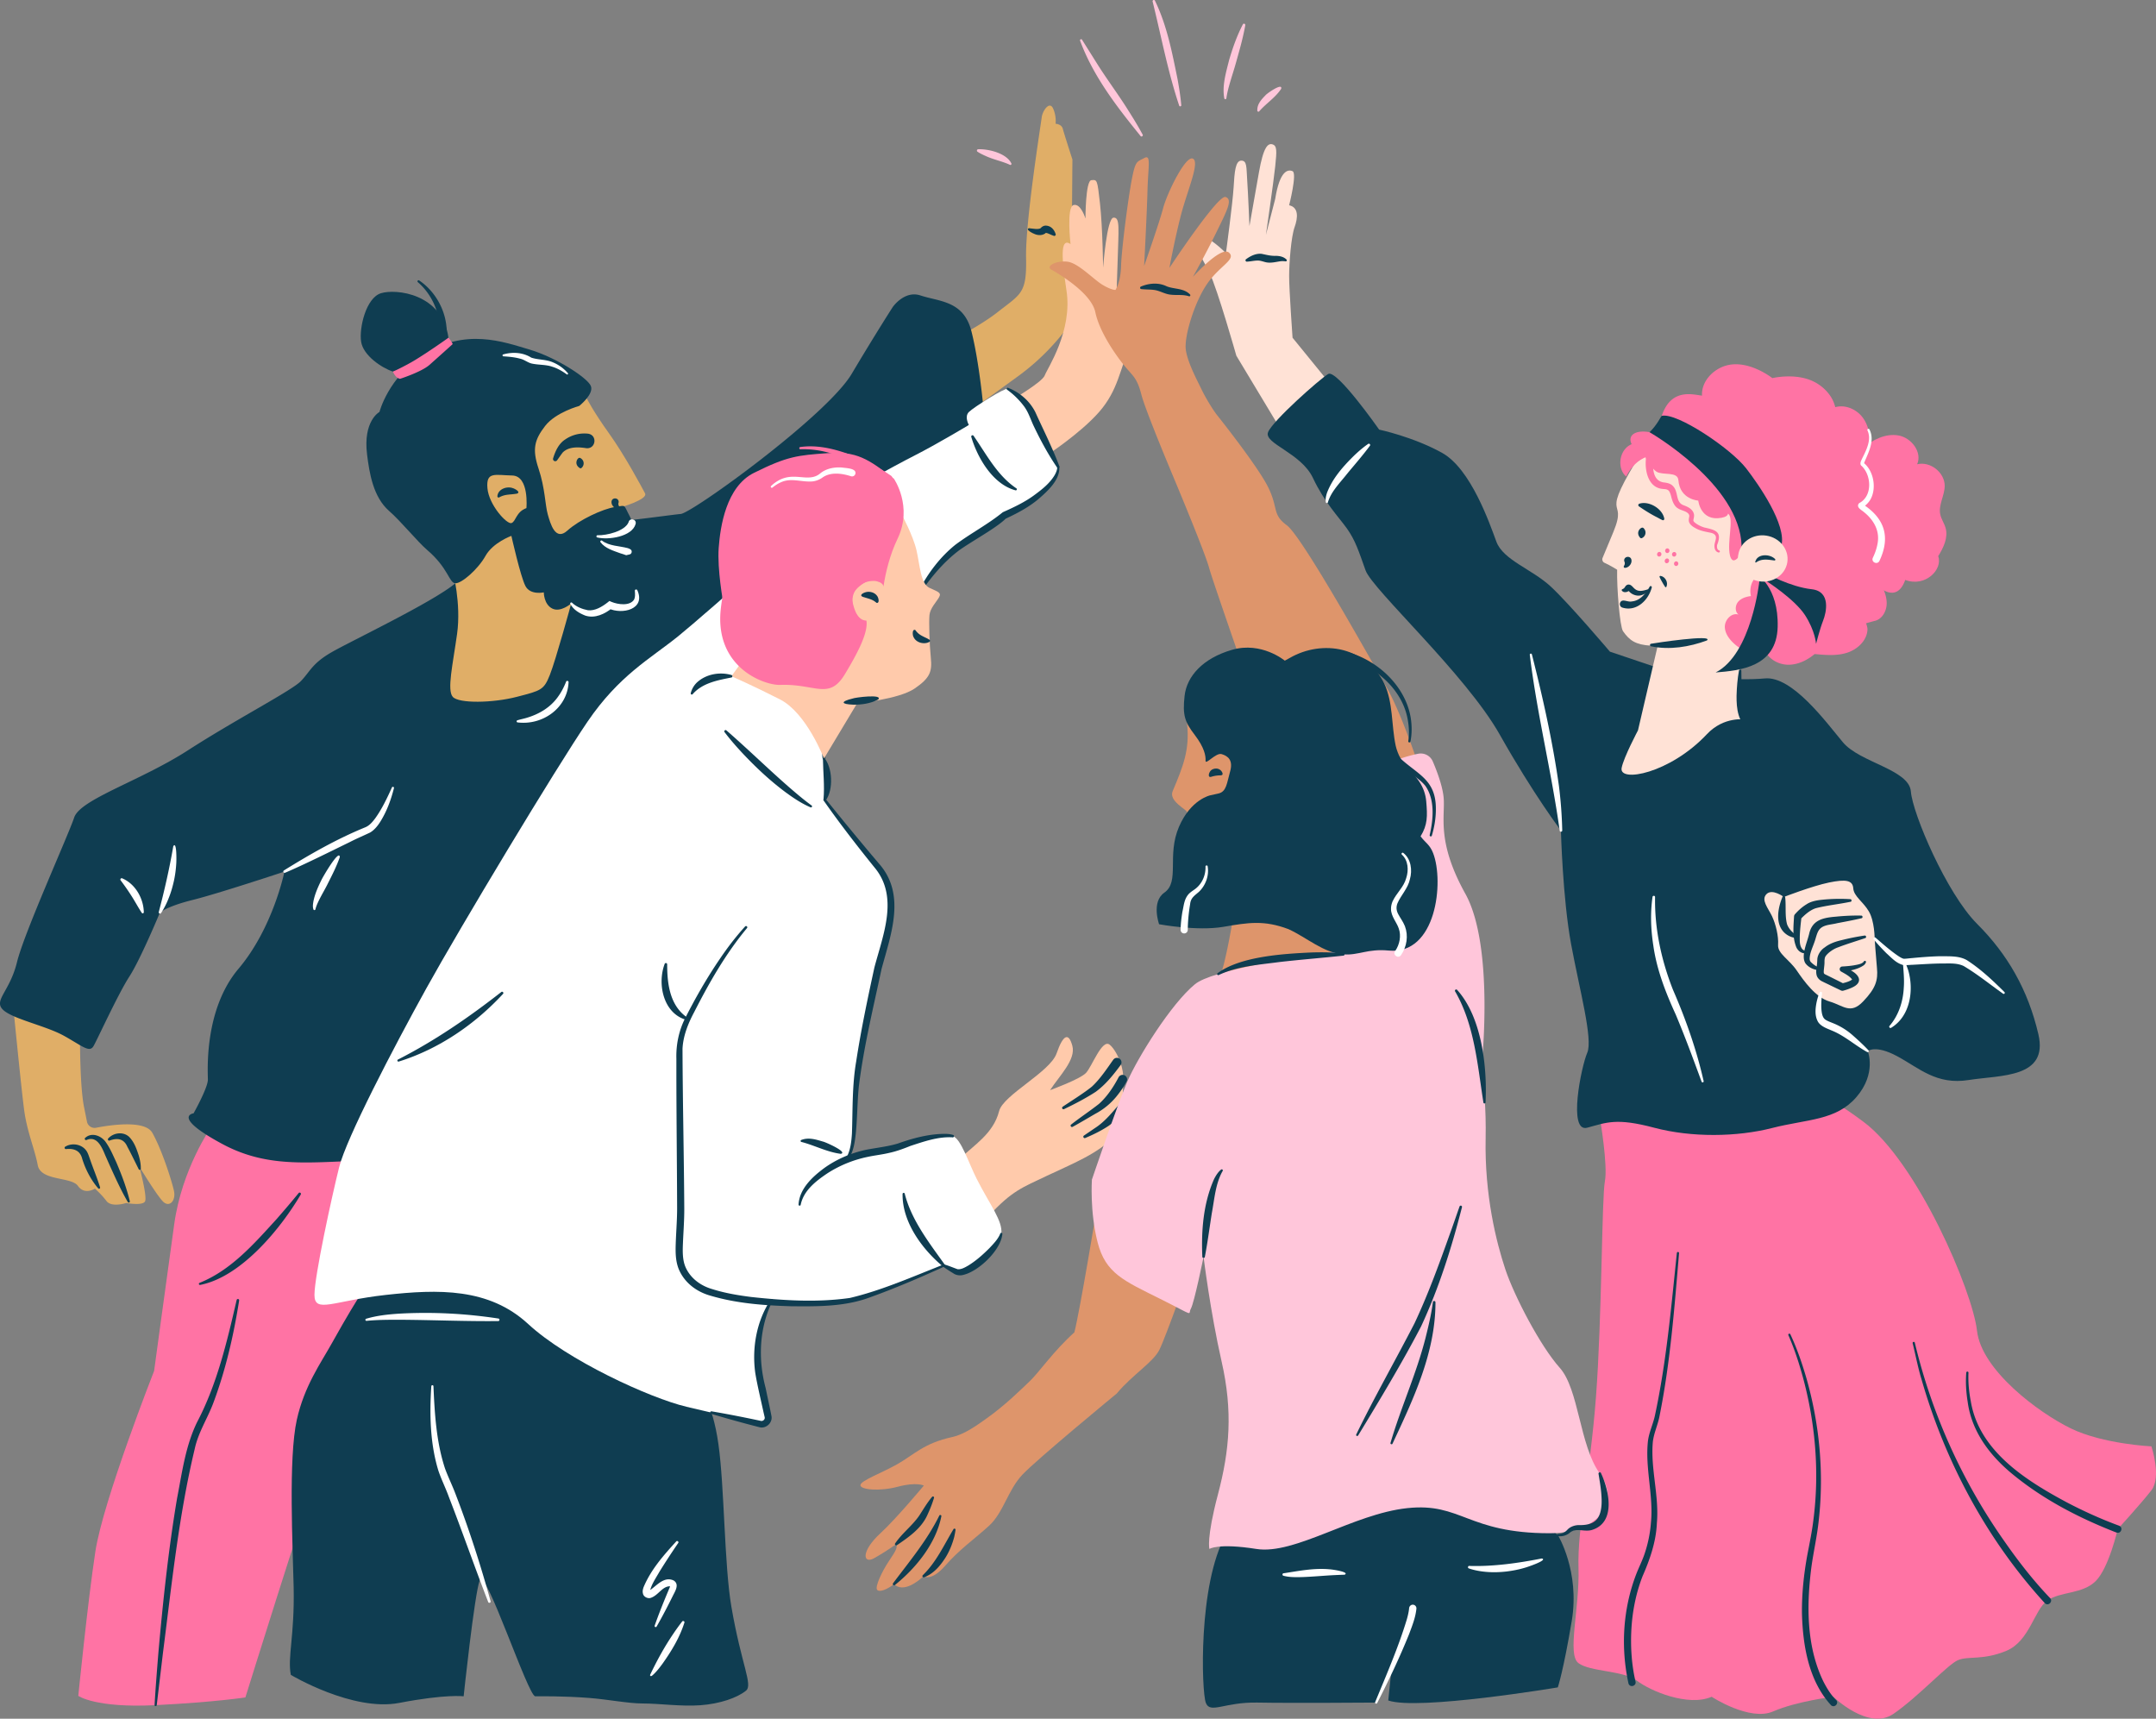 <svg width="611" height="487" fill="none" xmlns="http://www.w3.org/2000/svg"><rect width="100%" height="100%" fill="#808080" stroke="none"/><g clip-path="url(#a)"><path d="M263.248 99.674S276.031 93.7 282.7 88.462c6.668-5.238 8.298-5.246 8.084-15.455-.213-10.208 4.209-37.902 4.43-39.75.222-1.85 2.207-4.75 3.22-2.53 1.012 2.221.712 4.347.712 4.347s1.693.039 2.056 1.445c.356 1.407 2.714 8.668 2.714 8.668l-.127 15.526a22.075 22.075 0 0 0 1.638 8.541l1.416 3.477a17.265 17.265 0 0 1-1.345 15.652 65.395 65.395 0 0 1-17.095 18.307l-13.851 10.043s-6.589-14.333-11.32-17.06h.016Z" fill="#E0AE67"/><path d="M298.632 66.822c-.838-.261-1.566-.759-2.223-.846 0 0 .048-.016.048-.04-.855.822-2.152.815-3.141.42-.458-.135-2.958-1.375-1.692-1.691.925.087 2.673.458 3.306-.024.269-.403.886-.719 1.377-.727 1.55.032 2.475 1.162 2.871 2.442.095.316-.253.608-.554.466h.008Z" fill="#0F3D51"/><path d="M59.9 319.258s-8.33 11.828-10.52 27.591c-2.192 15.763-5.704 41.608-5.704 41.608s-14.468 36.788-16.66 51.239c-2.19 14.452-4.825 40.834-4.825 40.834s4.826 3.5 21.92 2.631c17.095-.869 25.432-2.189 25.432-2.189s16.66-53.531 21.485-66.67c4.825-13.14 33.326-60.879 33.326-60.879v-34.165H59.9Z" fill="#FF73A4"/><path d="M22.674 292.613s-.134 14.712 1.14 21.057l.83 4.156a2.198 2.198 0 0 0 2.57 1.73c4.328-.837 13.891-2.212 15.948 1.423 2.69 4.733 5.474 13.503 6.123 16.395.648 2.892-1.313 4.906-3.117 3.065-1.803-1.841-6.692-9.884-6.692-9.884s2.333 8.597 1.614 9.884c-.72 1.288-5.316.435-5.316.435s-4.145 1.367-5.609-.569c-1.463-1.936-3.267-3.5-3.267-3.5s-2.903 1.92-4.801-.759c-1.899-2.678-10.53-1.319-11.4-5.894-.87-4.575-2.99-9.347-3.828-15.447-.838-6.1-3.314-31.486-3.314-31.486l19.12 9.402v-.008Z" fill="#E0AE67"/><path d="M30.675 322.581c1.495-1.643 4.295-2.03 5.972-.395 1.424 1.493 2.05 3.342 2.674 5.239.356 1.209.601 2.449.586 3.753a.31.31 0 0 1-.317.308.312.312 0 0 1-.285-.19c-.941-1.896-2.246-4.582-3.235-6.408-.98-2.236-2.8-2.512-4.976-1.714-.356.174-.704-.308-.419-.585v-.008ZM24.137 322.43c1.882-1.754 4.746-.553 5.956 1.375 1.21 1.754 1.915 3.508 2.8 5.381 1.567 3.642 2.967 7.34 3.9 11.204.087.331-.403.529-.57.221-1.985-3.421-3.599-7.009-5.22-10.596l-1.187-2.678c-.933-2.252-2.333-5.61-5.292-4.314-.356.173-.688-.348-.387-.601v.008ZM18.49 324.922c2.136-1.32 5.268-.593 6.344 1.778.316.671.506 1.351.76 2.03.877 2.529 1.937 5.041 2.768 7.704a.313.313 0 0 1-.206.395.299.299 0 0 1-.324-.095c-2.073-2.433-3.56-5.286-4.517-8.328-.554-2.267-2.175-3.05-4.572-2.813-.396.087-.61-.489-.253-.671ZM253.031 86.96s3.291-4.74 7.808-3.247c5.426 1.793 12.245 1.462 14.46 10.16 2.215 8.7 3.386 21.611 3.386 21.611s-32.71 38.953-42.495 49.106c-9.785 10.153-27.338 29.78-33.888 36.582-6.558 6.796-9.501 5.642-13.234 16.332-3.734 10.691-36.713 90.73-44.528 97.667-7.808 6.938-17.071 13.583-35.581 13.583s-31.531 3.176-46-4.623c-14.46-7.798-8.1-8.667-8.1-8.667s4.05-7.222 4.05-9.537c0-2.315-1.154-19.785 8.679-31.423 9.832-11.631 13.02-27.528 13.02-27.528s-18.803 6.242-26.033 8.035c-7.23 1.794-9.255 3.556-9.255 3.556s-5.498 13.266-8.678 18.173c-3.18 4.914-8.97 17.627-10.125 19.65-1.155 2.023-3.18 0-8.393-2.892-5.205-2.892-14.753-4.796-17.356-7.458-2.602-2.655 2.025-5.113 4.05-13.425 2.025-8.312 14.46-35.753 16.2-40.96 1.733-5.199 18.788-10.374 32.252-19.057 13.455-8.684 29.379-16.901 31.981-19.587 2.595-2.679 3.172-4.994 8.67-8.17 5.498-3.177 28.636-14.159 35.122-19.556 5.68-4.733 31.982-17.912 35.455-17.051 3.473.861 25.108-2.307 28.406-2.599 3.299-.293 41.387-27.828 48.444-39.68 7.056-11.852 11.683-19.01 11.683-19.01v.015Z" fill="#0F3D51"/><path d="M166.286 112.883s1.716 3.508 6.281 9.876c4.564 6.369 9.279 15.25 10.236 17.027.957 1.778-7.341 4.101-7.341 4.101l-17 14.657-9.223-7.664s-10.671-25.071 0-32.111c10.671-7.04 17.047-5.886 17.047-5.886Z" fill="#E0AE67"/><path d="M161.891 170.98s-4.351 15.944-6.06 20.25c-1.708 4.315-2.507 4.449-9.374 6.227-6.874 1.777-16.469 1.912-18.146 0-1.677-1.912.016-9.174 1.226-17.849 1.21-8.676-1.226-17.731-1.226-17.731s5.513-8.177 9.785-11.749c4.272-3.571 8.1-6.866 13.384 1.849 5.285 8.715 10.411 19.003 10.411 19.003Z" fill="#E0AE67"/><path d="M164.171 115.016s-6.708 1.81-9.69 5.689c-2.982 3.88-3.726 6.495-1.859 12.073 1.867 5.579 1.859 10.335 2.61 12.974.752 2.639 2.144 7.688 5.546 4.607 3.401-3.082 10.101-6.187 13.455-6.677 3.354-.49 2.31-.996 4.327 2.789 2.009 3.785-1.716 4.804-4.327 4.851-2.61.048-4.928.143-4.928.648 0 .506 3.655 2.426 5.783 3.192 2.127.767 4.414 1.533 4.042 3.698-.372 2.165-.253 2.813.039 4.804.293 1.991 2.903 6.234 0 7.799-2.903 1.564-6.296 0-6.296 0s-3.631 3.168-6.803 2.173c-3.172-.996-4.177-2.663-4.177-2.663s-2.998 2.663-5.387 1.462c-2.397-1.194-2.397-4.583-2.397-4.583s-3.797.853-5.189-1.77c-1.4-2.623-3.995-14.246-3.995-14.246s-5.229 1.896-7.333 5.673-6.755 7.83-8.543 7.767c-1.788-.063-1.93-4.267-8.005-9.45-2.745-2.347-7.341-8.043-10.774-11.046-4.525-3.958-5.585-10.73-6.242-15.976-1.202-9.576 3.513-12.081 3.513-12.081s2.452-9.703 12.371-16.15c11.906-7.735 22.719-3.737 30.226-1.501 7.507 2.236 16.383 8.011 17.308 10.303.926 2.291-3.267 5.626-3.267 5.626l-.008.015Z" fill="#0F3D51"/><path d="M180.62 167.244c2.428 5.413-4.272 6.985-8.18 5.16l1.108-.158c-2.12 1.714-4.928 3.097-7.697 2.181-1.685-.672-3.314-1.62-4.224-3.287-.166-.332.3-.609.522-.316 1.186 1.122 2.879 1.793 4.485 2.093 1.986.23 4.034-1.019 5.553-2.212l.522-.419.586.261c1.827.759 5.221 1.248 6.415-.672.316-.632.285-1.556.198-2.457-.056-.403.561-.553.696-.166l.016-.008ZM170.647 153.226c2.009 1.509 4.857 1.446 7.246 2.086.245.079.514.182.751.332.609.332.451 1.32-.221 1.454l-.973.229c-.016 0 .016.008-.032-.016-.372-.158-1.186-.403-1.582-.521-2.001-.743-4.311-1.367-5.664-3.161-.206-.3.214-.656.475-.411v.008ZM180.133 148.461c-.996 3.642-7.768 4.614-10.892 3.824-.364-.103-.238-.671.134-.616 2.579.071 7.657-1.146 8.741-3.651.269-1.406 2.373-.948 2.017.443Z" fill="#fff"/><path d="M149.187 143.973s.847-9.134-4.034-9.237c-4.889-.102-7.436-1.193-7.017 3.595.42 4.788 5.522 10.311 6.803 9.885 1.282-.427 1.274-3.184 4.248-4.243Z" fill="#E0AE67"/><path d="M111.35 105.291c-3.204-1.059-8.409-4.551-9.01-8.462-.601-3.912 1.384-12.421 5.616-13.74 4.232-1.32 17.403.07 19.135 12.61l-7.356 9.355-8.377.237h-.008Z" fill="#0F3D51"/><path d="M113.377 107.338s6.067-1.936 8.353-3.959a964.354 964.354 0 0 0 6.574-5.894s-.538-1.09-1.219-1.786c-2.088 1.51-7.839 5.46-10.694 7.048-3.267 1.817-5.039 2.544-5.039 2.544s.704 1.849 2.025 2.047Z" fill="#FF73A4"/><path d="M124.561 94.544c.308-5.475-1.954-10.975-6.147-14.593-.285-.237.063-.704.372-.49 4.889 3.279 8.005 9.26 7.8 15.178-.079 1.335-2.073 1.256-2.033-.087l.008-.008ZM166.107 126.986c-2.207-.332-4.873-.474-6.597 1.185-.53.664-1.076 1.509-1.637 2.26a.643.643 0 0 1-.894.134.624.624 0 0 1-.222-.711c.601-1.991 1.558-4.124 3.402-5.317a9.542 9.542 0 0 1 6.478-1.652c2.761.38 2.239 4.441-.538 4.101h.008ZM164.555 129.839c1.028.601 1.147 1.976.237 2.758a.418.418 0 0 1-.514.016c-.704-.459-1.076-1.138-.87-1.944.079-.395.585-1.248 1.139-.83h.008ZM175.329 142.331c-.167.435-.103.845.229 1.264.198.198.103.553-.174.593-1.028.11-2.12-.877-2.088-1.952.031-1.406 2.135-1.303 2.033.095Z" fill="#0F3D51"/><path d="M142.606 100.43c2.602-.743 5.577-.601 7.942.9 2.041.696 4.295.451 6.384 1.446a11.283 11.283 0 0 1 4.002 2.963c.182.198-.095.506-.316.34-1.29-.94-2.658-1.723-4.114-2.165-1.835-.648-3.923-.466-5.917-.924-1.162-.324-2.064-1.138-3.298-1.383-1.448-.395-3.038-.537-4.62-.64-.3-.008-.356-.474-.055-.545l-.008.008Z" fill="#fff"/><path d="M146.533 139.867c-2.009.364-3.314.103-5.047 1.059-.221.15-.546-.024-.522-.3.119-2.015 2.642-2.932 4.343-2.315.498.118 2.389 1.106 1.226 1.556ZM85.237 338.471c-5.775 9.774-16.905 23.356-28.525 25.624-.356.063-.499-.474-.15-.593 8.946-3.587 15.48-11.117 21.84-18.086 2.104-2.417 4.2-4.859 6.233-7.356.253-.347.83.024.602.403v.008ZM67.776 368.496c-1.543 9.711-3.726 19.327-7.167 28.626-1.654 4.607-4.398 8.597-5.443 13.504-4.548 18.994-6.518 38.581-9.01 57.939l-1.74 14.602c-.016.166-.174.284-.34.268a.303.303 0 0 1-.269-.316c.277-4.898.68-9.789 1.068-14.68 1.305-14.673 2.848-29.306 5.3-43.852 1.424-7.301 2.357-14.775 5.664-21.586 5.672-10.762 8.496-22.827 11.225-34.631a.362.362 0 0 1 .427-.285c.19.04.308.222.277.411h.008Z" fill="#0F3D51"/><path d="M80.453 246.651c7.412-4.599 14.974-8.929 23.066-12.231 1.195-.49 2.041-1.517 2.816-2.545 1.891-2.623 3.354-5.689 4.731-8.738.126-.332.68-.166.577.189-.854 3.35-2.025 6.574-3.884 9.537-.72 1.138-1.661 2.323-2.879 3.042-1.906.909-3.86 1.722-5.783 2.718-5.355 2.607-12.886 6.376-18.304 8.676-.388.173-.72-.411-.34-.633v-.015ZM96.297 242.883c-.918 2.616-2.168 5.057-3.41 7.514-.957 1.992-2.95 5.089-3.472 7.151 0 .19-.15.363-.356.332a.291.291 0 0 1-.237-.206c-.27-.837-.103-1.572 0-2.283.427-2.094 1.289-4.053 2.222-5.934.214-.585 5.158-9.134 5.253-6.574ZM44.997 258.418c1.605-6.084 3.045-12.421 4.113-18.639 1.044-1.643.894 4.488.839 4.923a31.77 31.77 0 0 1-.657 4.883c-.364 1.604-.799 3.192-1.416 4.724a22.95 22.95 0 0 1-2.223 4.401c-.206.34-.775.095-.656-.292ZM34.594 248.866c3.733 1.556 6.075 5.665 6.162 9.616a.318.318 0 0 1-.316.316.32.32 0 0 1-.27-.15c-1.044-1.581-1.874-3.161-2.871-4.725a68.717 68.717 0 0 0-3.093-4.449c-.261-.268.04-.743.396-.6l-.008-.008ZM161.128 193.288c-.301 7.341-7.396 12.311-14.445 11.41-.324-.016-.379-.506-.071-.593.799-.253 1.59-.403 2.365-.624 3.687-1.043 7.057-2.994 9.264-6.202.886-1.249 1.621-2.663 2.191-4.125.126-.371.72-.253.696.142v-.008Z" fill="#fff"/><path d="M379.653 112.088 366.3 95.693s-.965-13.566-.965-17.43c0-3.864.577-11.212 1.55-13.914.973-2.702 1.163-5.602-1.55-6.187 0 0 2.326-9.086.965-9.663-1.361-.577-3.639-.126-4.912 7.862l-2.634 10.192s2.167-14.964 2.634-19.405c.466-4.448.514-5.855-.768-6.242-1.281-.387-2.563.64-3.844 7.933-1.282 7.293-2.69 15.225-2.69 15.225s-.387-9.473-.64-13.052c-.253-3.58 0-5.5-1.669-5.5-1.67 0-1.923 3.2-2.176 7.554-.253 4.354-2.175 18.67-2.175 18.67s-5.767-6.004-7.689-4.21c-1.922 1.793.823 5.206 3.069 9.852 2.247 4.646 7.57 23.419 7.57 23.419l16.786 27.9s2.959-12.982 12.499-16.601l-.008-.008Z" fill="#FFE2D6"/><path d="M353.116 73.459c1.203-.893 2.785-1.707 4.422-1.533 1.393.284 2.595.624 4.035.569.996.016 2.199.213 3.021 1.059.198.19.016.553-.253.505a5.563 5.563 0 0 0-1.36-.047c-1.408.19-2.967.656-4.422.253-.839-.214-1.551-.506-2.437-.427-.822.032-1.756.253-2.76.3-.364.032-.538-.474-.246-.68Z" fill="#0F3D51"/><path d="M453.416 316.848s2.286 13.321 1.4 17.888c-.886 4.567-.831 38.803-2.524 61.1-1.693 22.298-5.3 36.82-4.952 48.443.348 11.615-3.306 24.478-.023 26.967 3.282 2.489 12.838 2.078 16.572 4.977 3.734 2.9 14.539 7.467 21.184 4.567 0 0 10.798 7.056 17.45 4.148 6.653-2.907 17.031-4.148 17.031-4.148s9.968 9.703 17.032 4.852c7.064-4.852 15.37-13.978 18.281-15.226 2.911-1.248 7.064.119 13.708-2.639 6.645-2.757 7.895-11.654 11.629-14.262 3.741-2.607 9.967-1.777 13.708-5.507 3.742-3.729 6.234-14.712 6.234-14.712s6.644-7.277 9.555-11.014c2.912-3.738 0-12.445 0-12.445s-13.708-.64-22.845-5.088c-9.136-4.456-25.337-16.49-26.587-27.694-1.249-11.204-16.928-47.858-32.219-59.227-12.546-9.34-16.62-9.34-16.62-9.34l-58.022 8.36h.008Z" fill="#FF73A4"/><path d="M456.242 184.653s-11.462-13.526-16.762-18.449c-5.3-4.922-13.48-7.498-15.41-12.705-1.93-5.207-7.222-20.646-15.409-25.189-8.188-4.543-17.815-6.574-17.815-6.574s-12.039-17.209-14.444-15.763c-2.405 1.446-15.781 13.282-17.039 16.498-1.258 3.216 9.334 5.823 12.704 12.934 3.37 7.111 7.222 10.959 9.627 14.325 2.405 3.366 3.37 6.463 5.3 11.883 1.922 5.429 28.406 29.472 38.033 46.547 9.627 17.074 17.332 27.172 17.332 27.172s.482 19.239 2.887 32.221c2.405 12.982 6.249 26.927 4.565 30.775-1.677 3.848-5.546 22.716 0 21.215 5.545-1.501 8.29-2.828 18.953 0 10.663 2.829 23.494 2.631 33.445.087 9.951-2.544 18.139-2.062 23.913-8.794 5.775-6.732 3.188-12.982 3.188-12.982s2.112-1.92 8.369 1.446c6.258 3.366 11.075 8.178 20.219 6.732 9.145-1.446 22.68-.482 19.768-12.982-2.911-12.499-8.693-22.605-17.355-31.257-8.662-8.652-18.297-31.257-18.779-37.515-.483-6.25-14.445-8.178-19.262-13.946-4.818-5.767-14.365-18.868-22.173-18.093-7.808.774-23.439-.704-23.439-.704" fill="#0F3D51"/><path d="M531.265 265.95s0-4.907-1.637-7.696c-1.638-2.789-4.264-4.259-4.422-6.55-.166-2.292-2.128-2.616-6.882-1.636-4.754.98-12.783 4.093-12.783 4.093s-3.275-2.457-4.913-.822c-1.637 1.636.427 3.927 1.527 6.219 1.099 2.291 1.914 5.728 1.748 8.185-.166 2.457 3.117 4.093 5.245 7.198 2.128 3.113 5.41 7.696 9.342 8.842 3.931 1.145 5.901 3.761 9.5 0 3.608-3.761 4.264-6.053 3.932-9.49-.325-3.437-.657-8.343-.657-8.343Z" fill="#FFE2D6"/><path d="M524.407 255.528c-3.267.68-6.581 1.004-9.761 1.802-1.685.521-3.141 1.841-4.367 3.097l.253-.569c-.213 1.809-.427 3.682-.482 5.499 0 1.28-.087 2.6.712 3.579.229.261.609.451.949.467.198-.016.38.134.364.339a.323.323 0 0 1-.237.293c-1.195.316-2.318-.609-2.769-1.62-1.147-2.844-.815-5.839-.641-8.794.024-.221.119-.419.253-.569.981-1.106 2.018-2.046 3.299-2.829 1.194-.806 2.816-1.106 4.232-1.256a48.68 48.68 0 0 1 8.156-.182c.435.016.474.688.047.759l-.008-.016Z" fill="#0F3D51"/><path d="M505.915 254.24c.285 2.544-.119 5.262.538 7.68.514 1.359 1.558 2.354 2.808 3.231.174.095.237.316.119.475a.341.341 0 0 1-.285.142c-1.234-.056-2.405-.569-3.362-1.438-2.769-2.608-1.859-7.119-.57-10.232.159-.364.736-.245.744.142h.008ZM527.533 260.19c-2.294.545-4.596.964-6.874 1.398-1.923.514-4.32.356-5.356 2.244-.506.917-.712 2.094-1.107 3.137-.554 1.588-1.305 3.074-1.345 4.67.016.458.111.742.427 1.051.767.742 1.732 1.374 2.737 1.619.396.032.396.617 0 .64-1.653 0-3.441-.695-4.398-2.038-.554-.94-.49-2.141-.332-3.113.324-1.897.965-3.342 1.408-5.144.909-4.101 4.105-4.622 7.704-4.922 2.358-.23 4.699-.348 7.072-.293.435 0 .507.664.08.751h-.016Z" fill="#0F3D51"/><path d="M528.57 265.829c-2.594.877-5.205 1.651-7.736 2.631-1.226.419-2.745 1.462-3.457 2.465-.332.482-.332 1.288-.324 1.881-.016.782-.182 1.746-.214 2.441 0 .387 0 .632.317.798.047.04.213.111.277.142.466.23 1.74.854 2.214 1.099l2.951 1.477-.704-.079c1.02-.253 2.286-.553 3.077-1.193.008-.008-.047.182.024.245-.641-1.082-2.136-1.809-3.235-2.449a.757.757 0 0 1 .308-1.423c1.1-.055 2.239-.158 3.33-.331.918-.19 2.326-.34 2.832-1.122.174-.324.704-.087.57.26-.135.38-.388.672-.641.862-1.756 1.201-3.908 1.501-5.956 1.849l.253-1.454c.775.324 1.503.671 2.222 1.114 2.532 1.446 3.188 3.484.103 4.827-.807.364-1.566.617-2.404.846a.94.94 0 0 1-.657-.063l-.048-.024-2.958-1.422c-.483-.245-1.756-.83-2.215-1.075-.767-.332-1.471-.995-1.677-1.817-.308-1.28.095-2.418.15-3.603l.048-.861c.055-1.32 1.028-2.734 2.104-3.398 1.384-1.106 3.109-1.675 4.786-2.062a65.902 65.902 0 0 1 6.51-1.296c.451-.063.609.593.174.735h-.024Z" fill="#0F3D51"/><path d="M442.01 235.37c-2.318-16.703-6.439-33.075-8.472-49.825a.303.303 0 0 1 .261-.34.31.31 0 0 1 .332.221c3.101 12.239 5.894 24.723 7.658 37.223.53 4.203.846 8.43.941 12.665.008.427-.656.514-.72.056ZM516.351 281.435c-.182 1.936-.356 3.959-.024 5.697.182.885.491 1.501 1.076 1.857.625.395 1.598.727 2.547 1.13a19.144 19.144 0 0 1 5.229 3.358c1.503 1.319 2.966 2.678 4.351 4.148.237.245-.087.656-.38.474-3.441-1.88-6.391-4.622-10.022-6.084-1.306-.577-3.465-1.24-4.122-2.9-.712-1.572-.522-3.342-.237-4.914.214-1.019.483-1.999.886-2.955a.374.374 0 0 1 .475-.198.371.371 0 0 1 .221.387ZM531.525 265.697c1.97 1.699 3.924 3.437 6.044 4.923.53.363 1.392.948 1.93 1.043.459.039 1.867-.158 2.413-.19 2.563-.245 5.355-.466 7.926-.522 2.515.056 5.292-.189 7.578 1.122 3.931 2.537 7.349 5.768 10.64 9.039a.312.312 0 0 1 0 .435.312.312 0 0 1-.396.024c-3.734-2.647-7.262-5.531-11.17-7.846-2.017-.964-4.326-.68-6.605-.711-2.499.031-5.308.229-7.823.363-.886.016-1.922.182-2.832.04-1.97-.585-3.172-2.023-4.628-3.311-1.249-1.264-2.468-2.536-3.591-3.911-.277-.324.198-.798.522-.498h-.008Z" fill="#fff"/><path d="M535.519 290.647c2.563-2.971 3.812-6.882 4.002-10.753.198-2.41-.095-4.812-.245-7.238-.016-.174.119-.34.293-.34.126 0 .245.072.292.182.341.774.625 1.572.902 2.378 1.677 5.673.609 13.077-4.833 16.364-.372.205-.728-.3-.411-.593ZM388.226 126.311c-2.041 2.75-4.272 5.294-6.415 7.878-1.978 2.552-4.509 4.962-5.474 8.083a.309.309 0 0 1-.372.268.293.293 0 0 1-.238-.252c-.158-.956.087-1.881.372-2.734 1.59-4.093 4.572-7.435 7.65-10.461 1.242-1.186 2.547-2.316 3.979-3.303.324-.237.751.205.498.521ZM469.037 254.2c-.15 8.992 1.788 17.912 5.071 26.248 3.639 8.352 6.676 16.988 8.693 25.876a.3.3 0 0 1-.229.364.311.311 0 0 1-.356-.198c-2.349-6.384-4.691-12.76-7.325-19.018-2.863-6.25-5.395-12.729-6.352-19.579-.712-4.551-.87-9.205-.221-13.756.063-.419.727-.403.719.063Z" fill="#fff"/><path d="m464.2 206.935 8.211-35.232 21.144 3.382-.538 23.364 1.503 5.428s-5.956-.98-10.797 4.164c-10.513 11.18-24.974 13.795-24.159 9.56.578-3.026 4.644-10.666 4.644-10.666h-.008Z" fill="#FFE2D6"/><path d="M493.487 190.027c.08 4.219-.134 9.402 1.772 13.052 1.029.988-.419 2.545-1.479 1.589-.546-.577-.815-1.312-1.044-2.031-.546-1.802-.617-3.69-.601-5.531.063-2.41.269-4.788.688-7.135.063-.387.664-.332.657.056h.007Z" fill="#0F3D51"/><path d="M466.051 126.818c-13.985 22.218-4.319 13.029-8.835 23.933-.886 2.133-2.358 5.665-3.062 7.356-.213.514.016 1.122.506 1.343 1.812.822 3.631 1.983 3.631 1.983-.134 5.057.76 16.127 1.662 17.415 1.866 2.67 3.599 3.856 7.942 4.108 5.497.316 32.472-3.642 32.472-3.642l17.031-16.885-8.876-25.703-32.828-12.152-9.643 2.252v-.008Z" fill="#FFE2D6"/><path d="M460.872 135.035c-2.713-2.244-2.08-7.68 1.535-9.174-1.242-2.512 1.021-4.116 5.063-3.405 4.05.719 3.251-2.608 3.472-4.638 2.635-7.941 8.844-6.005 11.407-5.713-.237-3.958 3.077-7.49 6.906-8.541 6.328-1.738 13.021 3.579 13.021 3.579s7.032-1.706 12.308 1.288c2.65 1.501 4.833 3.974 5.514 6.945 2.76-.782 5.853.498 7.633 2.742 1.78 2.244 2.365 5.27 2.049 8.123-.079.703-.206 1.422.016 2.093.166.522.53.964.902 1.375 1.439 1.612 3.053 3.09 4.271 4.875 1.218 1.786 2.033 3.99 1.598 6.108-.348 1.707-1.447 3.145-2.286 4.677-.838 1.533-1.408 3.422-.657 4.994.973 2.015 3.655 2.607 4.913 4.456 1.226 1.794.728 4.346-.586 6.076-1.313 1.731-3.274 2.837-5.181 3.888.941 1.943 1.907 3.974 1.914 6.131.008 2.157-1.226 4.488-3.322 5.002-.601.15-2.523.687-2.523.687s.419 1.13.395 1.778c-.126 3.097-2.8 5.61-5.751 6.566-2.95.948-6.138.671-9.223.379-2.16 1.817-4.881 3.113-7.697 3.026-2.816-.095-5.672-1.817-6.55-4.496-2.057 2.165-5.751.877-8.053-1.027-1.59-1.319-3.061-3.058-3.148-5.112-.079-2.062 1.914-4.211 3.884-3.571-1.076-.822-.989-2.592-.111-3.627.878-1.027 2.279-1.454 3.623-1.62a6.072 6.072 0 0 1 .372-3.919l5.118-9.284-7.365-9.505-2.752-7.451-6.447-4.701-16.755-5.302s-4.841.806-7.522 6.305l.015-.007Z" fill="#FF73A4"/><path d="M527.832 127.013c2.848-2.41 6.534-4.274 10.204-3.619 3.671.656 6.772 4.749 5.277 8.162 3.71-.924 7.839 2.331 7.807 6.148-.023 2.733-1.819 5.357-1.265 8.035.284 1.367 1.155 2.552 1.526 3.895.76 2.726-.609 5.555-2.104 7.957 1.369 3.698-3.575 8.897-9.342 6.74-2.373 6.724-7.634 2.654-9.864-.68" fill="#FF73A4"/><path d="M500.455 164.554s8.1 5.176 11.043 9.695c2.943 4.528 3.164 8.186 3.164 8.186s1.1-4.29 1.994-6.558c.901-2.268 2.309-8.296-3.22-8.913-6.17-.687-12.902-4.48-12.902-4.48l-.079 2.063v.007Z" fill="#0F3D51"/><path d="M498.587 164.718s-2.207 20.685-12.38 25.829c6.945-.553 17.292-1.541 17.577-12.934.285-11.394-5.964-14.918-5.964-14.918" fill="#0F3D51"/><path d="M492.606 157.452c.38.459-.925 1.533-1.471 1.304-.546-.229-.759-.885-.894-1.462-.823-3.642 1.116-10.09-.34-11.591-.554-.569.506.537-2.033 1.012-5.972 1.114-6.589-4.868-6.589-4.868s-5.198-.276-5.633-5.783c-.205-2.56-4.287-1.296-6.178-2.394-1.352-.791-3.187-4.101-3.187-4.101s-3.339 1.39-3.885 3.168l.056-6.1 8.994-2.852 27.52 5.112 7.286 18.284-13.654 10.279.008-.008Z" fill="#FF73A4"/><path d="M467.469 122.466c2.23-2.134 3.259-4.583 3.472-4.638 4.256-1.012 19.531 9.205 23.945 14.925 3.449 4.472 11.557 16.032 9.928 21.989-1.559.245-8.013.751-9.374 1.557-1.701-1.099-1.843.513-1.883-1.509-.372-17.604-26.088-32.324-26.088-32.324ZM467.905 182.409c.862-.174 17.941-2.765 15.829-.932-5.008 1.849-10.584 2.75-15.869 1.651-.379-.087-.34-.679.04-.719Z" fill="#0F3D51"/><path d="M506.519 159.326c.558-3.575-2.102-6.956-5.939-7.553-3.838-.597-7.401 1.817-7.958 5.392-.557 3.574 2.102 6.956 5.94 7.552 3.838.597 7.4-1.817 7.957-5.391Z" fill="#FFE2D6"/><path d="M502.862 158.812c-1.89-.229-3.552-.585-5.165.537-.095.064-.222.04-.277-.055.475-2.449 4.153-2.418 5.64-.869.158.15.008.427-.198.387ZM464.541 142.741c2.745-.925 6.629 1.406 7.111 4.243a.382.382 0 0 1-.34.426c-.071.111-1.843-.924-1.962-.956-1.685-.861-3.338-1.92-4.88-2.971-.277-.173-.23-.624.079-.742h-.008ZM465.848 149.724c.83.877.561 2.252-.554 2.758a.438.438 0 0 1-.506-.127c-.562-.648-.728-1.414-.293-2.141.19-.364.926-1.051 1.353-.49ZM462.356 158.747c.118 1.051-.839 2.141-1.867 2.157a.337.337 0 0 1-.332-.348c0-.079.039-.158.079-.221.284-.466.292-.885.071-1.304-.277-1.446 1.922-1.746 2.049-.276v-.008ZM459.947 166.871c.388-.182.451-.403.657-.672.182-.324.609-.608 1.028-.561.404.055.546.198.665.277.213.158.451.426.625.6.593.624 1.194.964 2.112.909.585-.024 1.226-.206 1.89-.403a.25.25 0 0 1 .309.166.25.25 0 0 1-.064.245c-.514.505-1.131.948-1.898 1.185-1.139.426-2.658-.032-3.496-.933-.072-.071-.42-.41-.483-.466-.016-.023-.024.016.206.056a.696.696 0 0 0 .34-.072.485.485 0 0 0 .142-.118c-.079.079-.15.166-.237.237-.554.506-1.606.743-2.12.024-.158-.269.119-.395.332-.474h-.008Z" fill="#0F3D51"/><path d="M468.1 166.469c-.925 3.595-4.327 6.914-8.274 5.713a1.034 1.034 0 0 1-.736-1.264c.506-1.502 2.12-.214 3.354-.498 2.357-.206 3.908-2.181 5.079-4.196.174-.324.688-.102.577.245Z" fill="#0F3D51"/><path d="M470.438 163.352a3.82 3.82 0 0 1 1.621 2.931l-1.621-2.931Z" fill="#fff"/><path d="M470.564 163.178c1.36.189 2.27 1.857 1.685 3.105-.064.142-.269.158-.356.024-.364-.522-.594-.949-.839-1.375-.237-.435-.482-.838-.736-1.415-.079-.165.072-.363.254-.339h-.008Z" fill="#0F3D51"/><path d="M529.787 121.663c1.613 3.121-.261 6.503-1.456 9.395a1.003 1.003 0 0 0-.055.253c0 .023 0 .039 0 0 0-.032-.048-.119-.111-.158 2.808 2.251 3.678 7.103 1.97 10.271-.633 1.162-1.669 2.039-2.793 2.694l.404-.268c.047-.032.142-.016.308-.316a.637.637 0 0 0-.008-.553c-.055-.087-.007-.024.032 0 6.123 4.037 7.673 9.284 4.549 15.952-.602 1.209-2.429.364-1.875-.877.609-1.272 1.084-2.599 1.321-3.942.807-3.999-1.408-7.325-4.58-9.569-.309-.276-.546-.379-.815-.814a.93.93 0 0 1-.047-.821c.142-.285.3-.388.522-.49l-.111.055c3.654-2.031 3.306-7.838.53-10.453a.731.731 0 0 1-.309-.459c-.103-.576.206-1.066.412-1.548 1.218-2.465 2.792-5.381 1.55-8.067-.174-.348.388-.64.562-.277v-.008Z" fill="#fff"/><path d="M468.513 130.12c-.159 2.584-.135 6.005 2.847 6.558.847.103 1.986.253 2.674.98 1.788 1.667.625 4.78 3.275 5.571.68.284 1.614.632 2.254 1.438.325.387.57.971.53 1.54-.031.538-.181.909-.189 1.154-.016.221.031.34.237.569.743.679 1.819 1.209 2.808 1.525 3.18.727 5.181 1.13 3.694 4.906-.15.632-.008 1.462.514 1.581a.313.313 0 0 1 .238.371.315.315 0 0 1-.372.237c-1.06-.245-1.266-1.454-1.123-2.339.166-.837.482-1.556.364-2.133-.111-.561-.625-.901-1.329-1.09-1.456-.301-3.236-.569-4.588-1.415-.799-.419-1.828-1.201-1.749-2.26.016-.861.38-1.161-.118-1.762-.752-.805-1.962-.861-2.919-1.485-1.218-.672-1.709-2.362-1.978-3.469-.198-.727-.427-1.374-.775-1.643-.459-.395-1.013-.332-1.693-.419-4.09-.411-5.015-5.286-4.667-8.509.071-1.359 2.104-1.288 2.065.086v.008ZM470.803 157.238c.116-.348-.049-.716-.368-.821-.32-.106-.672.09-.788.438-.116.347.049.715.369.821.319.106.671-.09.787-.438ZM473.112 156.119c.042-.364-.194-.69-.528-.73-.334-.039-.639.224-.682.589-.043.364.193.69.527.73.334.039.64-.224.683-.589ZM475.622 159.791c.043-.359-.194-.683-.528-.722-.334-.039-.639.221-.681.58-.043.36.194.684.528.723.334.039.639-.221.681-.581ZM475.042 157.218c.092-.351-.097-.704-.422-.789-.326-.086-.664.129-.756.48-.092.35.097.703.422.788.326.086.664-.129.756-.479ZM472.954 159.156c.148-.349.017-.739-.293-.869-.31-.131-.681.046-.829.396-.148.35-.016.739.294.87s.681-.047.828-.397Z" fill="#FF73A4"/><path d="M599.805 434.267c-10.386-4.046-20.354-9.166-29.031-16.198-6.605-5.317-11.969-12.184-13.139-20.796-.443-2.758-.625-5.531-.404-8.336a.323.323 0 0 1 .34-.292.314.314 0 0 1 .285.348c-.119 2.702.15 5.451.665 8.114 2.357 13.993 15.425 22.274 27.037 28.508 4.834 2.544 9.857 4.819 14.951 6.692 1.281.443.625 2.418-.696 1.944l-.008.016ZM579.484 454.249c-16.478-18.022-28.264-40.122-34.972-63.526-.91-2.931-1.733-7.119-2.476-10.113a.314.314 0 0 1 .237-.379.313.313 0 0 1 .38.245 163.795 163.795 0 0 0 25.4 56.272c3.924 5.642 8.195 11.133 12.902 16.048.973.94-.467 2.48-1.463 1.461l-.008-.008ZM518.879 483.147c-6.313-6.914-7.942-16.775-8.211-25.79-.079-5.673.522-11.291 1.535-16.845.609-3.177 1.336-6.677 1.708-9.869 1.709-13.219.617-26.777-2.784-39.664-1.147-4.298-2.508-8.565-4.303-12.626a.317.317 0 0 1 .15-.427.31.31 0 0 1 .411.158c1.914 4.093 3.362 8.344 4.612 12.658 3.662 12.982 4.944 26.651 3.425 40.091-.451 4.385-1.487 8.896-2.088 13.266-1.377 10.793-1.432 22.352 3.385 32.324.958 1.872 2.105 3.784 3.592 5.246.981.917-.42 2.45-1.432 1.493v-.015ZM461.489 476.96c-2.223-10.28-1.559-21.16 2.238-30.981.72-1.849 1.559-3.5 2.207-5.318a35.683 35.683 0 0 0 1.93-9.189c.776-7.64-1.692-15.383-.846-23.127.332-2.623 1.527-4.922 2.033-7.506 3.212-15.052 4.564-30.499 6.162-45.803a.313.313 0 0 1 .34-.285.312.312 0 0 1 .285.34c-1.305 15.407-2.468 30.854-5.514 46.048-.443 2.481-1.621 4.883-1.914 7.396-.696 7.672 1.835 15.241 1.139 23.056-.213 5.246-1.985 10.327-4.066 15.067-1.819 4.702-2.832 9.711-3.14 14.76-.293 4.986.016 10.177 1.147 15.02.364 1.304-1.63 1.912-2.001.529v-.007Z" fill="#0F3D51"/><path d="M285.695 113.93s9.611-5.499 10.379-7.553c.767-2.055 7.95-12.58 6.154-24.1-1.796-11.52-1.281-14.735 1.155-13.123 0 0-1.21-10.548.87-11.062 2.081-.513 3.362 3.84 3.362 3.84s0-10.745 1.669-10.88c1.669-.134 1.669-.253 2.437 6.527.767 6.779.893 18.299.893 18.299s1.029-14.08 2.951-14.206c1.922-.127 1.408 3.176 1.155 12.657-.253 9.482-.894 21.744-.894 21.744s6.447-7.237 10.204-5.53c3.758 1.706-3.797 4.527-6.233 9.133-2.436 4.607-2.808 10.786-8.314 17.059-5.505 6.274-15.243 12.539-15.243 12.539s-2.191-7.071-3.085-9.505c-.894-2.433-7.436-5.847-7.436-5.847l-.024.008Z" fill="#FFCAAB"/><path d="M101.359 368.09s-2.8 4.416-7.451 12.768c-2.983 5.357-7.658 11.868-9.785 21.404-2.445 10.983-1.14 36.164-.902 47.503.284 13.851-1.788 19.808-.8 24.825 0 0 17.53 10.477 30.717 7.941 13.187-2.536 18.257-1.88 18.257-1.88s3.046-28.856 4.564-32.909c1.519-4.053 13.693 32.893 15.726 32.909 1.171.007 7.903-.103 15.236.466 5.395.418 11.114 1.572 15.196 1.572 4.817 0 10.892.901 16.39.498 5.498-.403 10.41-2.094 12.902-4.125 2.025-1.643-1.297-7.3-4.129-23.735-2.041-11.828-1.954-33.888-3.679-46.096-1.78-12.618-5.347-15.194-5.347-15.194s1.107-15.439-23.233-25.955c-24.348-10.517-66.843-10.169-73.662 0v.008Z" fill="#0F3D51"/><path d="M193.955 459.784c-1.353 4.267-3.671 8.075-6.242 11.694-.838 1.13-1.701 2.26-2.761 3.2-.197.15-.482.419-.68.142-.103-.142 0-.308.063-.442 1.867-3.912 3.979-7.752 6.408-11.339a64.667 64.667 0 0 1 2.579-3.579c.229-.316.759-.047.64.324h-.007ZM192.196 437.226a218.032 218.032 0 0 0-5.276 8.075c-1.037 1.833-2.405 3.769-2.753 5.721-.04-.095-.055-.142-.158-.19-.119-.055-.206-.016-.135-.039 2.041-1.193 4.145-4.267 7.017-2.963 1.795 1.106.372 3.144-.269 4.48-1.44 2.899-2.927 5.768-4.541 8.588-.174.316-.68.087-.554-.253 1.203-3.444 2.579-6.818 3.987-10.176.103-.261.412-.862.372-1.083.048.158.166.111-.111.095-2.12.063-3.211 2.536-5.276 3.255-.791.332-2.025-.166-2.27-1.106-.198-.75-.048-1.185.118-1.793 2.057-5.018 5.704-9.126 9.295-13.069.293-.316.815.103.562.458h-.008Z" fill="#fff"/><path d="M271.875 328.475c4.106-4.03 9.635-7.198 11.265-13.63 1.162-4.591 14.452-11.062 16.295-16.363 1.843-5.302 3.409-6.053 4.462-2.142 1.06 3.911-3.623 8.439-6.313 12.563 0 0 8.496-3.081 10.189-4.891 1.692-1.809 4.516-9.639 6.668-8.019 1.195.9 3.117 3.942 3.734 7.609.498 2.923-.222 6.415.047 8.248.609 4.125 2.081 4.891-2.349 9.964-4.43 5.072-12.546 8.178-19.246 11.386-6.7 3.207-9.864 4.148-16.509 11.464 0 0-2.152-2.931-3.402-5.554-1.249-2.624-4.857-10.635-4.857-10.635h.016Z" fill="#FFCAAB"/><path d="M301.167 313.589c2.428-1.627 6.028-3.871 8.243-5.665 2.357-2.173 4.208-5.001 6.059-7.609a1.293 1.293 0 0 1 1.804-.34c.585.411.727 1.217.316 1.802-2.104 2.829-4.185 5.475-7.088 7.609-2.911 1.872-5.861 3.405-8.954 4.891-.427.205-.783-.419-.38-.68v-.008ZM303.563 318.638c2.507-1.975 5.379-3.871 7.871-5.839 2.294-2.038 4.121-4.804 5.537-7.49.316-.656 1.115-.933 1.756-.593.633.332.878 1.114.538 1.738-.839 1.573-1.812 2.932-2.895 4.275a19.62 19.62 0 0 1-5.941 4.859c-2.073 1.201-4.351 2.568-6.447 3.706-.411.237-.807-.387-.419-.656ZM307.17 321.776l3.006-2.046c3.069-1.944 5.213-4.781 7.586-7.467a1.297 1.297 0 0 1 1.819-.111c.538.474.578 1.288.103 1.826-1.732 1.848-3.441 3.547-5.521 5.048-2.136 1.407-4.296 2.458-6.621 3.437-.42.182-.752-.442-.364-.687h-.008Z" fill="#0F3D51"/><path d="M299.904 132.317s-5.577-10.682-7.254-14.815c-1.677-4.132-6.281-7.008-7.088-7.332-.814-.324-9.627 5.223-10.987 6.574-1.353 1.351 0 3.674 0 3.674s-9.327 5.586-15.291 8.604c-5.957 3.011-22.466 12.216-22.466 12.216s-36.728 32.679-44.646 39.063c-7.91 6.384-16.715 11.014-25.717 24.257-9.01 13.242-36.095 58.279-45.572 75.393-9.476 17.115-22.71 42.533-24.767 50.766-2.057 8.233-7 30.862-7 36.211s5.355 1.644 20.187 0c14.832-1.643 29.252-2.054 40.374 8.233 11.122 10.288 34.498 20.986 44.852 23.451l20.908 4.923c1.321.308 2.523-.862 2.23-2.189l-2.238-10.335c-2.856-13.195 3.29-22.613 3.29-22.613s15.971 2.291 22.719 0c6.748-2.292 26.033-9.782 26.033-9.782s.238.158 3.449 1.723c3.212 1.564 12.388-7.064 12.847-10.73.458-3.666-3.267-8.257-6.977-15.574-2.294-4.527-4.486-11.456-6.78-12.104-2.294-.648-9.176.648-13.922 2.528-4.746 1.881-15.662 3.334-15.662 3.334s2.191-3.571 2.373-21.91c.095-9.284 5.782-30.483 6.099-31.881 2.934-10.825 6.739-20.132-.53-28.879-8.884-10.698-14.65-18.497-14.65-18.497s1.93-4.306-.206-11.686c-2.128-7.38 24.672-43.204 27.346-47.668 2.666-4.464 7.009-9.932 11.763-13.092 4.746-3.161 7.918-4.741 11.984-8.131 0 0 4.485-2.038 6.55-3.389 9.643-6.329 8.757-10.335 8.757-10.335l-.008-.008Z" fill="#fff"/><path d="M299.586 132.482c-2.555-3.729-4.683-7.68-6.629-11.749-.942-1.983-1.511-4.03-2.888-5.784a22.262 22.262 0 0 0-4.619-4.496c-.325-.166-.135-.687.221-.568 3.323 1.295 6.155 3.729 7.76 6.937 1.377 3.081 2.84 6.021 4.209 9.11.917 2.038 1.803 4.101 2.586 6.218.151.379-.411.68-.64.332Z" fill="#0F3D51"/><path d="M260.547 167.088c2.556-4.819 5.894-9.26 10.181-12.713 4.383-3.279 9.247-5.791 13.464-9.236 3.188-1.422 6.391-2.924 9.184-5.041 2.08-1.533 4.145-3.208 5.482-5.428.403-.696.791-1.573.751-2.347-.032-.355.546-.427.593-.063.261 3.706-3.306 6.882-5.853 9.102-2.777 2.355-6.052 4.069-9.327 5.602-2.8 2.718-9.184 6.124-13.139 8.921-4.208 3.144-7.697 7.269-10.711 11.583a.358.358 0 0 1-.498.095.37.37 0 0 1-.119-.467l-.008-.008Z" fill="#0F3D51"/><path d="M233.165 215.042c-2.065-9.355 21.073-39.609 27.433-47.921a.312.312 0 0 1 .443-.087.307.307 0 0 1 .087.395c-7.079 11.931-15.314 23.079-22.26 35.065-1.139 1.984-2.262 3.991-3.235 6.045-.854 1.952-2.001 4.172-1.764 6.297.127.427-.554.664-.696.198l-.008.008Z" fill="#0F3D51"/><path d="M233.381 226.477c.332-3.832-.111-7.617-.166-11.457 0-.181.15-.332.332-.316 2.405 2.71 2.682 9.063.491 12.065-.222.316-.744.079-.657-.292Z" fill="#0F3D51"/><path d="M234 226.412c4.058 5.089 8.701 10.698 12.91 15.716l2.191 2.591c7.768 8.779 3.338 20.109.72 29.875-2.342 10.998-5.031 22.005-6.424 33.169-.458 4.496-.419 9.016-.878 13.527-.261 2.26-.577 4.614-1.764 6.692a.387.387 0 0 1-.522.143.386.386 0 0 1-.15-.514c.957-1.944 1.21-4.195 1.353-6.416.237-6.763.039-13.653 1.194-20.369 1.376-8.984 3.243-17.833 5.173-26.698 2.461-9.292 6.985-20.038 0-28.358-4.967-6.155-9.848-12.452-14.389-18.931a.363.363 0 0 1 .087-.498.368.368 0 0 1 .491.071H234ZM267.673 358.307c1.25.363 2.516.916 3.702 1.327 1.044.118 2.096-.498 3.061-1.059 2.192-1.351 4.153-3.097 5.981-4.93 1.147-1.225 2.428-2.521 3.045-4.085.079-.34.617-.277.601.079-.371 4.614-6.961 10.911-11.47 11.694-.727.142-1.827-.056-2.444-.545l-.593-.356c-.783-.498-1.559-.988-2.286-1.517a.362.362 0 0 1-.079-.498c.11-.158.308-.174.474-.103l.008-.007ZM201.7 399.916c4.675.798 9.311 1.715 13.938 2.702.593.135 1.218-.434 1.068-1.043l-.356-1.54c-.664-3.066-1.867-8.115-2.334-11.165-.941-7.103.428-14.665 4.438-20.654.214-.3.72-.015.506.332-3.812 7.633-4.168 16.561-1.993 24.723l1.337 6.337.324 1.628c.38 1.904-1.55 3.697-3.425 3.168a347.412 347.412 0 0 1-13.685-3.793c-.419-.134-.277-.774.166-.703l.016.008Z" fill="#0F3D51"/><path d="M255.471 145.645s3.307 6.099 4.272 10.334c.965 4.235 1.155 9.442 3.663 10.596 2.507 1.154 3.472 1.351 2.697 2.694-.775 1.351-2.508 3.082-2.697 5.01-.19 1.928-.001 8.28.387 12.136s-.19 5.689-4.627 8.707c-4.438 3.018-16.256 4.156-16.256 4.156l-9.398 15.652s-4.928-12.918-12.49-16.766c-7.563-3.848-13.733-6.55-13.733-6.55l11.375-15.795 36.807-30.182v.008Z" fill="#FFCAAB"/><path d="M248.866 198.219c-2.192 1.138-4.652 1.486-7.088 1.454-3.481-.134-3.623-.893-.182-1.73.585-.309 8.812-1.359 7.27.268v.008Z" fill="#0F3D51"/><path d="M214.654 191.03c-9.271-7.3-9.706-20.337-9.706-20.337s-1.709-9.34-1.274-15.4c.436-6.068 2.113-17.367 9.975-21.294 9.509-4.748 12.467-4.985 20.797-5.586 8.33-.6 11.533 1.572 18.874 7.214 0 0 5.466 7.862 1.044 17.035-4.422 9.173-4.619 19.832-4.619 19.832l-35.091 18.536Z" fill="#FF73A4"/><path d="M251.229 176.287c-.688.293-2.785.498-3.568.498-3.362 0-6.091-2.923-6.091-6.502 0-3.58 2.729-5.681 6.091-5.681.578 0 1.187.189 1.685.403.712.308 1.179 1.003 1.234 1.793l.649 9.482v.007Z" fill="#FFCAAB"/><path d="M241.109 134.926c-2.5-.79-5.593-1.233-7.895.3-.878.656-1.978 1.106-3.061 1.193-3.188.206-5.894-1.074-8.781.213-.878.372-1.693.901-2.452 1.517a.3.3 0 0 1-.419-.039.294.294 0 0 1 .023-.403 10.257 10.257 0 0 1 2.524-1.786 8.412 8.412 0 0 1 3.029-.806c3.006-.252 5.933 1.059 8.33-.94 1.701-1.43 4.05-1.857 6.194-1.699 1.044.182 4.279.166 3.797 1.841a.985.985 0 0 1-1.297.609h.008Z" fill="#fff"/><path d="M251.29 136.464c-7.222-4.804-15.489-9.489-24.443-9.165-.388.039-.475-.569-.071-.624 4.572-.664 9.2.395 13.495 1.904a55.221 55.221 0 0 1 12.221 6.202c.467.324.586.972.261 1.438a1.03 1.03 0 0 1-1.463.245ZM245.546 175.862c.522 3.452-2.499 9.189-6.106 15.17-4.494 7.459-8.362 2.67-18.305 3.042-4.232.158-17.522-4.425-17.015-19.532.237-7.056 4.659-22.629 4.659-22.629s11.414-6.337 21.31-4.053c9.896 2.283 18.598 15.525 18.598 15.525s-8.037 2.647-7.12 6.985c.918 4.338 2.31 5.373 3.979 5.492Z" fill="#FF73A4"/><path d="M211.687 262.995c-6.012 7.214-10.703 15.439-14.958 23.791-1.709 3.2-3.133 6.74-3.307 10.39.048 14.775.411 30.372.498 45.187.024 3.761-.324 7.585-.427 11.307-.031 1.833.079 3.619.704 5.183 1.329 3.232 4.28 5.483 7.76 6.455 3.497 1.106 7.207 1.723 10.909 2.197 9.255 1.011 18.747 1.604 27.987.276 9.113-2.149 17.782-6.036 26.508-9.45a.3.3 0 0 1 .395.166.312.312 0 0 1-.15.395c-6.89 3.129-13.828 6.116-20.963 8.684-7.182 2.718-15.053 2.631-22.623 2.552-7.634-.237-15.26-.798-22.648-2.979-3.916-1.082-7.404-3.65-9.026-7.553-.783-1.96-.894-4.022-.878-5.942.071-3.816.427-7.506.427-11.299-.039-12.879-.213-26.738-.213-39.577v-2.829c-.111-3.871.688-7.838 2.428-11.314 2.982-5.902 6.305-11.694 10.046-17.154 2.128-3.137 4.446-6.147 7.001-8.96a.354.354 0 0 1 .506-.024.358.358 0 0 1 .032.498h-.008Z" fill="#0F3D51"/><path d="M269.906 322.268c-4.019-.237-8.124 1.201-11.913 2.442-1.97.798-3.995 1.548-6.068 1.983-2.025.482-4.169.703-6.17 1.146a33.707 33.707 0 0 0-11.217 4.59c-3.275 2.197-6.803 4.899-7.625 8.96-.04.356-.633.308-.61-.063.261-4.472 3.884-7.83 7.254-10.327 3.497-2.52 7.547-4.251 11.755-5.175 3.077-.609 6.162-.901 9.152-1.802 3.995-1.422 8.117-2.544 12.372-2.718 1.068-.039 2.152-.047 3.267.285.19.055.301.26.238.45a.36.36 0 0 1-.435.245v-.016ZM238.279 326.948c-3.852-.49-7.372-2.378-11.05-3.342-.198 0-.372-.158-.333-.364a.294.294 0 0 1 .174-.221c2.112-.822 4.185-.127 6.178.458.602.095 7.151 2.987 5.031 3.469ZM207.246 191.98c-3.916.782-8.188 1.548-10.948 4.717a.313.313 0 0 1-.546-.269 6.331 6.331 0 0 1 1.756-3.042c2.587-2.394 6.471-3.073 9.793-2.117.372.11.316.671-.063.719l.008-.008ZM205.863 206.962c6.107 5.301 11.826 10.927 17.909 16.221 2.026 1.746 4.051 3.476 6.226 5.049a.297.297 0 0 1 .071.426.309.309 0 0 1-.372.103c-2.531-1.09-4.817-2.623-7.008-4.227-4.359-3.232-8.346-6.961-12.072-10.904-1.851-1.975-3.646-4.006-5.284-6.179-.261-.331.214-.782.53-.489ZM189.072 273.256c0 5.65.791 11.915 5.941 15.234.293.174.087.656-.245.561-6.724-1.628-8.591-10.153-6.4-15.937.135-.379.736-.253.704.15v-.008ZM142.566 281.617c-8.021 8.675-18.233 15.66-29.569 19.184-.34.11-.554-.411-.221-.569 10.449-5.318 20.045-11.923 29.284-19.137.324-.276.799.198.506.514v.008Z" fill="#0F3D51"/><path d="M141.204 374.333c-8.986.111-19.048-.332-28.026-.371-3.101 0-6.202 0-9.279.308a.305.305 0 0 1-.135-.593c3.054-.909 6.218-1.24 9.35-1.446 9.398-.529 18.827-.039 28.138 1.383.419.063.387.719-.056.719h.008ZM138.351 453.936c-3.836-9.876-7.317-19.903-11.145-29.772-.91-2.52-2.112-4.898-2.967-7.427-2.373-7.751-2.523-15.952-2.009-23.948a.313.313 0 0 1 .324-.285.302.302 0 0 1 .285.301c.34 7.806.815 15.841 3.275 23.292.87 2.394 2.104 4.883 3.014 7.317 3.821 9.94 7.08 20.045 9.904 30.301a.364.364 0 0 1-.253.443.37.37 0 0 1-.436-.222h.008Z" fill="#fff"/><path d="M267.226 358.86c-5.885-4.875-11.581-12.627-11.438-20.567a.31.31 0 0 1 .324-.293c.142 0 .253.111.285.245 1.898 7.491 6.929 13.906 11.343 20.101.261.316-.189.774-.506.506l-.008.008ZM275.911 123.499c3.686 5.302 6.668 11.196 12.111 14.87.3.158.111.648-.214.569-6.407-1.683-10.798-9.173-12.554-15.155-.11-.387.459-.632.665-.284h-.008ZM259.529 178.697c.736.996 1.551 1.391 2.626 1.92.436.198.863.395 1.282.687.498.506-.435.759-.799.862-1.416.324-3.117-.269-3.75-1.675-.284-.443-.427-2.228.428-2.007.095.031.166.142.221.213h-.008ZM248.227 170.677c-1.013-.853-2.065-1.027-3.291-1.43-1.811-.443-.387-1.288.617-1.493 1.068-.214 2.373.158 3.03 1.129.348.388.767 2.023-.103 1.952-.087-.016-.182-.111-.253-.158Z" fill="#0F3D51"/><path d="M392.973 194.821c-6.233-10.904-24.095-42.904-28.311-45.993-4.217-3.09-2.31-4.836-5.316-10.857-3.006-6.02-14.231-20.092-14.231-20.092-1.282-1.533-3.583-5.373-4.612-7.554-1.028-2.173-3.971-7.554-4.453-11.26-.483-3.713 2.404-13.305 5.988-18.551 3.583-5.247 8.456-7.04 6.209-8.96-2.238-1.92-10.188 6.913-10.188 6.913s3.465-6.139 6.542-12.413c3.077-6.273 4.865-9.6 2.689-10.24-2.175-.64-15.884 20.093-15.884 20.093s1.408-7.68 3.204-14.72c1.796-7.04 5.506-15.225 3.457-16.237-2.057-1.011-7.302 9.71-8.449 14.064-1.154 4.354-5.379 16.348-5.379 16.348s.768-14.428.958-21.46c.189-7.032 1.091-10.24-.958-9.11-2.048 1.13-2.436.664-3.456 5.855-1.029 5.199-2.951 20.014-3.078 24.707-.126 4.701-1.59 6.803-1.59 6.803s-1.17.055-3.702-1.477c-2.539-1.533-6.818-6.14-9.888-6.527-3.077-.387-6.344 1.233-4.548 2.26 1.795 1.027 11.272 6.526 12.427 12.026 1.155 5.499 5.506 11.772 8.069 14.972 2.563 3.2 3.718 3.453 4.999 8.447.941 3.658 6.012 15.984 8.646 22.297l.016.047c.229.546.443 1.051.625 1.494 2.12 5.08 8.82 21.23 9.912 25.26 1.297 4.796 16.849 48.719 19.317 56.92 2.468 8.202 22.798 33.146 22.798 33.146l22.616-17.359s-8.196-27.947-14.429-38.85v.008ZM380.729 270.421c1.882 2.173-24.341 8.667-24.341 8.667a3.063 3.063 0 0 1-4.137-1.13s-9.84 2.782-7.451.554c2.737-2.553 6.724-31.787 6.724-31.787l15.955-3.334 5.474 9.205s3.259 12.618 7.776 17.833v-.008Z" fill="#DE956B"/><path d="M441.479 434.949s6.305 10.263 3.948 24.367c-2.357 14.104-3.948 18.813-3.948 18.813s-39.694 6.645-48.055 3.706l.925-8.96-4.311 9.56s-24.332.182-33.698 0-13.377 3.279-14.611.079c-1.234-3.2-2.215-33.62 5.64-47.557 7.863-13.938 46.49-23.949 60.776-19.825 14.286 4.125 33.334 19.825 33.334 19.825v-.008Z" fill="#0F3D51"/><path d="M416.38 443.715c6.835.206 13.843-.79 20.551-2.11 1.946.427-4.295 2.505-4.746 2.608-1.716.521-3.48.861-5.26 1.082-1.788.198-3.584.269-5.379.135-1.796-.127-3.584-.427-5.285-1.012-.387-.126-.276-.727.127-.711l-.008.008ZM363.794 445.793c4.271-.648 8.622-1.533 12.989-1.122.49 0 5.901.751 4.263 1.533-1.455.04-2.871.111-4.287.19-2.555.166-6.052.466-8.591.498-1.455.015-2.95.007-4.453-.396a.356.356 0 0 1-.254-.442.363.363 0 0 1 .333-.269v.008ZM389.718 482.293c3.116-7.537 6.565-15.502 8.922-23.277.301-.995.594-2.236.689-3.231.016-.632.538-1.17 1.194-1.075.554.079.941.585.878 1.146-.261 2.536-1.194 4.812-2.064 7.166-2.69 6.669-5.775 13.148-9.05 19.548-.174.34-.728.11-.569-.269v-.008Z" fill="#fff"/><path d="M291.936 391.261c-2.366 2.251-7.151 7.048-12.807 10.99-2.112 1.47-5.728 4.164-9.224 4.931-8.163 1.785-10.719 4.922-15.56 7.672-4.43 2.52-10.449 4.685-10.505 5.973-.055 1.288 5.403 1.841 10.624.442 5.221-1.398 7.357-.331 7.357-.331s-7.745 9.315-12.269 13.479c-5.712 5.254-4.944 8.826-1.891 7.143 2.041-1.13 4.137-2.473 6.281-3.982.561.877-.198 2.022-2.128 4.922-1.93 2.9-3.916 7.198-3.235 7.988.672.79 2.982-.174 4.77-1.612 2.721 2.592 6.977-.908 8.393-2.267 0 0 2.072 1.698 6.138-2.963 4.066-4.662 8.417-7.641 12.443-11.339 4.026-3.697 5.316-10.05 9.366-14.388 4.05-4.337 26.777-23.04 26.777-23.04 4.453-5.333 10.252-8.802 12.063-12.326 1.812-3.523 9.319-24.833 9.319-24.833l-26.951-15.755s-4.873 29.574-6.423 35.571c-5.712 5.096-10.173 11.489-12.538 13.733v-.008Z" fill="#DE956B"/><path d="M253.696 437.319c1.978-2.915 4.873-5.017 6.843-7.909 1.163-1.793 2.223-3.619 3.615-5.27a.305.305 0 0 1 .435-.039.32.32 0 0 1 .103.324c-.514 1.746-1.202 3.389-1.954 5.017-1.732 3.729-5.252 6.147-8.559 8.399-.324.213-.728-.221-.49-.53l.007.008ZM253.093 448.623c4.651-6.218 9.658-12.16 13.099-19.168.135-.316.649-.166.586.174-1.527 7.719-7.159 14.664-13.179 19.508-.324.253-.767-.198-.506-.514ZM261.573 446.285c3.774-3.667 5.973-8.542 8.654-13.006a.307.307 0 0 1 .427-.087.301.301 0 0 1 .135.301c-.087.687-.229 1.359-.372 2.038-.538 2.007-1.313 3.935-2.405 5.721-1.503 2.37-3.385 4.653-6.122 5.681-.396.134-.665-.403-.325-.64l.008-.008Z" fill="#0F3D51"/><path d="M419.841 302.555s3.797-34.244-4.572-49.311c-8.369-15.068-5.593-22.148-6.17-27.449-.356-3.311-1.938-7.435-3.061-10.058a3.719 3.719 0 0 0-4.137-2.158c-3.592.727-9.825 2.537-14.919 6.882-7.658 6.535-7.658 56.376-7.658 56.376l40.525 25.71-.008.008Z" fill="#FFC6DA"/><path d="M379.696 269.473c8.86-1.225 17.941.363 25.653 4.891 2.911 1.714 5.577 3.816 7.317 6.344 6.099 8.866 8.67 25.861 8.354 41.908-.317 16.048 3.014 29.33 5.577 37.034 2.571 7.695 9.959 21.815 15.417 27.907 5.458 6.092 5.585 21.926 11.336 29.937 6.178 8.613-.87 16.956-14.239 16.956-23.233 0-24.981-8.754-40.311-7.111-15.331 1.644-31.824 13.29-42.748 11.568-10.925-1.723-13.314 0-13.314 0s-.901-2.916 2.421-15.463c3.322-12.547 4.256-23.538 1.028-37.697-3.219-14.167-5.102-29.613-5.102-29.613s-2.634 12.965-3.599 14.688c-.965 1.722 1.614 2.37-8.702-2.781-10.315-5.152-15.472-7.222-17.727-16.008-2.254-8.786-1.613-17.794-1.613-17.794s7.087-20.922 9.99-27.686c2.904-6.763 12.436-22.131 19.231-27.686 4.77-3.903 27.757-7.561 41.023-9.402l.008.008Z" fill="#FFC6DA"/><path d="M453.697 417.393c2.294 4.835 4.319 13.867-2.381 16.071-2.247.79-4.494-.703-6.4.806-.854.79-2.278 1.209-3.441.988a.297.297 0 0 1-.269-.332.307.307 0 0 1 .301-.277c1.131-.031 1.93-.371 2.713-1.217.823-.9 2.302-1.359 3.512-1.28 2.017 0 4.034-.387 5.134-2.093.965-1.557 1.123-3.761.997-5.887-.103-2.157-.491-4.338-.847-6.566-.079-.403.522-.592.688-.213h-.007ZM380.731 270.783c-5.996.648-11.992 1.114-17.972 1.793-5.854.791-11.976 1.162-17.371 3.698-.301.19-.641-.268-.348-.498 6.478-4.796 18.637-5.515 26.579-5.886a87.56 87.56 0 0 1 9.105.174c.419.031.45.679 0 .719h.007Z" fill="#0F3D51"/><path d="M368.807 199.647c0-3.31.237-6.629.49-9.932a.31.31 0 0 1 .617-.007c.237 1.651.364 3.302.546 4.946.19 1.651.316 3.302.388 4.954a1.018 1.018 0 1 1-2.033.047l-.008-.008Z" fill="#fff"/><path d="M405.164 236.619c1.045-4.496 1.527-9.972-1.202-13.915-1.511-1.872-3.663-3.089-5.601-4.487-2.199-1.328-4.437-3.248-5.126-5.863a.96.96 0 0 1 .594-1.225.968.968 0 0 1 1.242.624c.364 1.114.791 2.11 1.519 2.908 5.26 4.907 10.417 6.226 10.33 14.712-.007 2.536-.427 5.01-1.146 7.419-.119.38-.712.214-.594-.181l-.016.008Z" fill="#0F3D51"/><path d="M347.007 224.293c-1.218 3.879-2.476 7.909-4.114 11.646-.079.182-.379.103-.348-.095.546-4.132 1.804-8.209 4.082-11.749.135-.205.467-.031.38.198Z" fill="#FFA572"/><path d="M346.518 223.74c.134-.277.538-.261.743-.079.522.426-.016 1.185-.569 1.185-.443.039-.942-.245-.973-.79 0-.514.411-.719.751-.893.886-.458 1.915.434 1.353 1.375-.601 1.074-2.476.197-1.946-.901.316-.687 1.321-.561 1.503.055.032.095-.016.206-.111.237-.063.024-.126 0-.182-.031-.174-.103-.379-.063-.379.016 0 .118.079.079.055-.032.024-.008.166.032.134-.008-.063 0-.158.079-.118.213.039.111.158.166.205.166.04 0-.007 0-.079.016-.039 0-.221.095-.19.055a.405.405 0 0 0 .103-.268c-.008-.127-.071-.174-.087-.19-.031-.016-.071 0-.055.016.016.024.047.024.039.063-.007.04.048.253.103.111.008-.016.071-.056.056-.087-.151.229-.515-.016-.348-.237l-.008.008Z" fill="#FFA572"/><path d="M338.697 194.836s-2.753 5.159-2.254 10.493c.68 7.174-1.068 11.646-4.122 18.868-1.178 2.789 4.051 5.223 4.074 5.91.451 12.034-.039 25.292 13.654 22.281 12.269-2.694 16.532.64 16.532.64l5.411-3.176s10.513-3.879 13.377-10.864c2.863-6.985 7.072-20.085 7.072-20.085l-1.203-19.216-12.759-10.232-15.386-2.623-12.878 1.43-9.58 1.881-1.93 4.693h-.008Z" fill="#DE956B"/><path d="M345.983 219.695c-1.132.015-1.836.134-2.888.458-.87.118-.466-1.201-.15-1.58.53-.822 1.97-1.067 2.753-.482.498.268 1.329 1.548.285 1.604Z" fill="#0F3D51"/><path d="m365.121 263.27.071.031c5.221 2.387 9.809 6.685 15.536 7.127 4.288.332 6.835-1.659 12.815-1.082 13.566 1.303 15.718-19.516 12.609-27.583-.941-2.45-2.183-2.924-3.567-4.781 2.001-3.271 1.969-5.689 1.598-9.963-.349-3.951-2.674-7.348-6.02-9.482-1.242-.79-.554-1.58-1.25-2.678-.57-.901-1.163-2.528-1.384-3.571-1.242-5.871-.689-12.2-3.252-17.628-2.207-4.678-6.668-8.17-11.683-9.45-5.016-1.28-10.497-.395-14.991 2.173-.324.182-1.495.822-1.495.822s-6.589-5.492-14.927-3.082c-8.337 2.402-12.854 7.53-13.471 13.045-.617 5.515.063 7.396 2.856 11.054 2.792 3.658 3.156 5.95 3.085 7.324-.071 1.375 2.919-2.331 4.524-1.872 1.931.553 3.331 1.809 2.421 4.978-.91 3.176-.981 5.681-3.306 6.194l-2.318.514s-5.49 1.13-8.844 8.896c-3.544 8.21.316 15.55-4.169 18.687-3.749 2.615-1.479 8.944-1.479 8.944s10.774 2.023 18.233.735c7.064-1.217 11.518-1.944 18.416.648h-.008Z" fill="#0F3D51"/><path d="M369.118 185.197c12.926-4.946 29.316 5.61 30.804 19.161.213 1.92.181 3.847-.214 5.767a.302.302 0 0 1-.364.237.306.306 0 0 1-.245-.347c.285-1.81.237-3.722-.063-5.547-1.337-9.252-9.73-16.229-18.527-18.157-3.48-.703-7.325-.624-10.6.759-1.234.529-2.048-1.336-.799-1.873h.008Z" fill="#0F3D51"/><path d="M397.686 241.674c2.215 1.73 2.602 4.906 1.874 7.466-.514 2.513-2.586 4.615-3.52 6.795-.427 1.067-.332 2.063.198 3.066.522 1.011 1.361 2.078 1.899 3.413 1.052 2.742.545 5.824-1.1 8.241-.815 1.114-2.476-.11-1.63-1.216 1.235-1.786 1.749-4.283.989-6.361-.538-1.659-2.207-3.469-2.191-5.515-.024-.743.166-1.501.451-2.173 1.171-2.465 3.14-3.974 3.852-6.55.744-2.228.602-5.033-1.226-6.684-.292-.245.095-.719.396-.474l.008-.008Z" fill="#fff"/><path d="M358.873 254.603c-4.192.166-8.416-1.825-10.252 5.215-.514 1.967 1.946-11.931 1.946-11.931s4.573 5.689 8.306 6.716Z" fill="#0F3D51"/><path d="M342.244 245.499c.443 2.592-.554 5.389-2.484 7.214-1.321 1.153-2.318 1.707-2.492 3.532a47.233 47.233 0 0 0-.664 7.237 1.017 1.017 0 1 1-2.033-.047c.039-1.699.245-3.39.514-5.065.419-1.77.459-3.571 1.796-5.057.696-.711 1.463-1.098 2.033-1.58 1.819-1.469 2.808-3.824 2.721-6.187-.024-.371.561-.434.617-.063l-.008.016Z" fill="#fff"/><path d="M414.316 342.059c-2.951 11.56-6.542 22.938-11.589 33.794-5.418 10.406-11.763 20.891-17.846 30.909a.305.305 0 0 1-.53-.3c5.095-10.485 11.194-21.167 16.517-31.502 3.758-7.98 6.827-16.379 9.801-24.707 1.021-2.781 1.97-5.594 2.959-8.391a.358.358 0 0 1 .459-.221.371.371 0 0 1 .237.426l-.008-.008ZM406.804 368.994c.023 14.246-6.265 27.449-12.174 40.083-.151.324-.681.126-.57-.221 2.951-10.043 7.333-19.587 9.92-29.717.838-3.35 1.653-6.747 2.096-10.161.024-.434.712-.45.72.016h.008ZM340.735 356.118c-.325-7.42.277-15.163 3.33-22.029.506-.972 1.092-1.952 1.985-2.678a.303.303 0 0 1 .428.047.297.297 0 0 1 0 .379c-2.025 3.572-2.294 7.878-3.046 11.868-.656 4.124-1.186 8.288-1.985 12.444-.064.403-.696.38-.72-.039l.008.008ZM412.924 280.47c7.008 7.728 8.567 21.847 8.076 31.913-.015.356-.569.387-.609.024-1.677-10.619-2.515-21.965-7.989-31.439-.285-.332.19-.814.522-.498ZM323.325 81.202c2.247-.964 4.991-1.21 7.278-.087 2.112.869 4.864.474 6.652 2.339a.3.3 0 0 1-.016.426c-.102.103-.245.095-.363.048-1.638-.53-3.347-.222-5.063-.427-1.764-.15-3.204-1.209-4.952-1.367-1.052-.126-2.231-.079-3.441-.221-.38-.032-.443-.593-.087-.711h-.008Z" fill="#0F3D51"/><path d="M323.241 38.556c-6.724-8.289-13.424-16.933-17.15-27.038-.127-.324.364-.577.546-.27l4.248 6.757c2.808 4.487 6.035 8.738 8.843 13.25 1.432 2.252 2.824 4.527 4.098 6.89.206.363-.324.734-.593.41h.008ZM327.301.18c3.393 6.953 4.833 14.546 6.375 22.052.459 2.504.863 5.017 1.092 7.577.04.348-.498.466-.593.119-3.22-9.624-5.087-19.635-7.515-29.44-.166-.403.427-.712.648-.316l-.007.007ZM352.909 7.131c-.625 3.548-1.614 6.993-2.587 10.446-.798 2.978-2.349 7.174-2.76 10.192 0 .19-.143.372-.348.34a.302.302 0 0 1-.253-.237c-.673-3.58.506-7.412 1.368-10.864 1.021-3.477 2.215-6.882 3.892-10.106.182-.363.767-.166.68.237l.008-.008ZM363.078 25.163c-1.654 2.529-4.272 4.133-6.202 6.36a.313.313 0 0 1-.435.064.295.295 0 0 1-.119-.205c-.118-1.826 1.139-3.185 2.286-4.354.34-.498 4.968-3.737 4.47-1.857v-.008ZM277.202 42.294c2.974-.127 8.076 1.145 9.437 4.053.087.253-.206.49-.435.356-2.16-1.02-4.699-1.478-6.906-2.52-.767-.34-1.542-.704-2.278-1.194-.301-.182-.166-.68.182-.695Z" fill="#FFC6DA"/></g><defs><clipPath id="a"><path fill="#fff" d="M0 0h611v487H0z"/></clipPath></defs></svg>